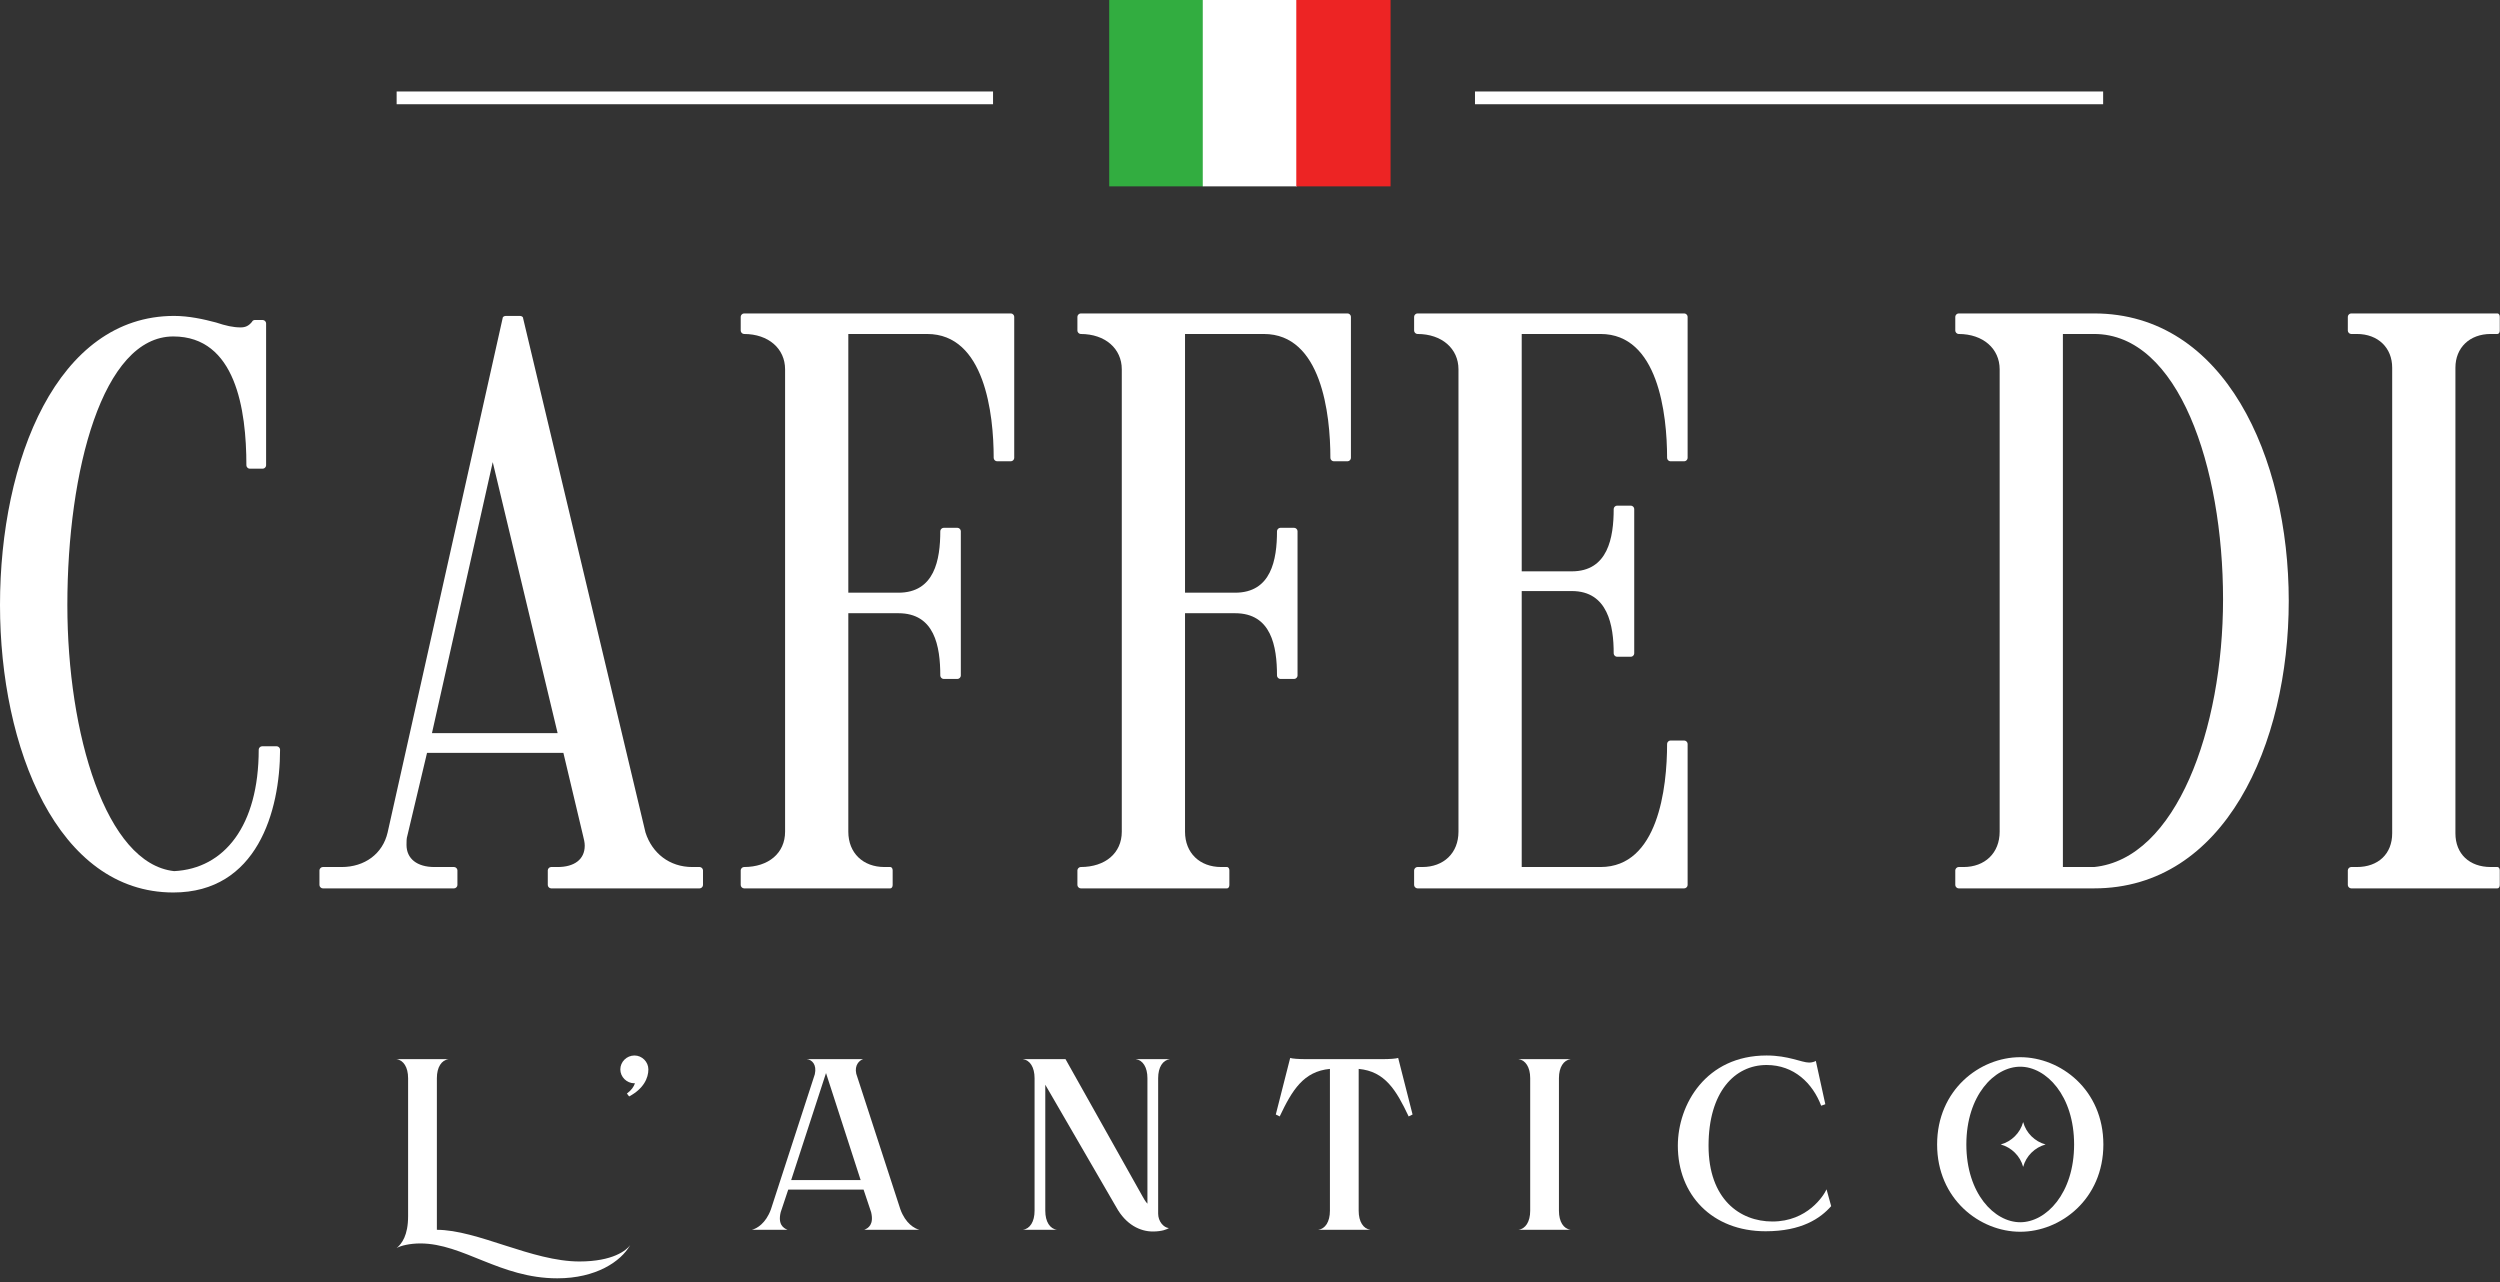 <svg width="349" height="179" viewBox="0 0 349 179" fill="none" xmlns="http://www.w3.org/2000/svg">
<rect x="0" y="0" width="349" height="179" fill="#333333" stroke="none"/>
<path d="M168.005 26.016H154.845V0H168.005V26.016Z" fill="#32AD40"/>
<path d="M181.066 26.016H167.906V0H181.066V26.016Z" fill="white"/>
<path d="M194.123 26.016H180.963V0H194.123V26.016Z" fill="#ED2424"/>
<path d="M138.628 14.551H55.371V12.771H138.628V14.551Z" fill="white"/>
<path d="M293.598 14.551H205.909V12.771H293.598V14.551Z" fill="white"/>
<path d="M0 84.459C0 64.165 8.027 44.102 24.307 44.102C26.369 44.102 28.435 44.561 30.153 45.019C31.529 45.477 32.563 45.706 33.595 45.706C34.283 45.706 34.741 45.477 35.2 44.903C35.2 44.79 35.429 44.674 35.543 44.674H36.689C36.919 44.674 37.148 44.903 37.148 45.133V64.969C37.148 65.199 36.919 65.429 36.689 65.429H34.855C34.625 65.429 34.396 65.199 34.396 64.969C34.396 57.173 32.907 46.969 24.192 46.969C14.333 46.969 9.403 65.657 9.403 84.459C9.403 102.461 14.792 120.578 24.307 121.609C31.3 121.265 36.117 115.302 36.117 104.639C36.117 104.41 36.347 104.181 36.576 104.181H38.639C38.868 104.181 39.097 104.41 39.097 104.639C39.097 113.239 35.888 124.591 24.192 124.591C8.027 124.591 0 104.41 0 84.459Z" fill="white"/>
<path d="M60.302 102.347H77.844L68.787 64.51L60.302 102.347ZM44.595 123.557V121.494C44.595 121.265 44.825 121.037 45.054 121.037H47.691C50.899 121.037 53.423 119.202 54.111 116.219L70.163 44.445C70.163 44.215 70.392 44.102 70.622 44.102H72.571C72.8 44.102 73.03 44.215 73.03 44.445L90.112 116.219C91.031 119.086 93.439 121.037 96.65 121.037H97.68C97.91 121.037 98.139 121.265 98.139 121.494V123.557C98.139 123.786 97.91 124.017 97.68 124.017H76.927C76.698 124.017 76.471 123.786 76.471 123.557V121.494C76.471 121.265 76.698 121.037 76.927 121.037H77.844C80.138 121.037 81.629 120.003 81.629 118.054C81.629 117.597 81.514 117.137 81.398 116.678L78.648 105.098H59.614L56.864 116.678C56.748 117.023 56.748 117.482 56.748 117.941C56.748 119.889 58.238 121.037 60.647 121.037H63.398C63.627 121.037 63.856 121.265 63.856 121.494V123.557C63.856 123.786 63.627 124.017 63.398 124.017H45.054C44.825 124.017 44.595 123.786 44.595 123.557Z" fill="white"/>
<path d="M103.403 46.164V44.216C103.403 43.986 103.633 43.756 103.862 43.756H141.127C141.357 43.756 141.586 43.986 141.586 44.216V63.936C141.586 64.165 141.357 64.394 141.127 64.394H139.178C138.949 64.394 138.719 64.165 138.719 63.936C138.719 57.745 137.457 46.624 129.431 46.624H118.425V82.741H125.418C130.465 82.741 131.265 78.154 131.265 74.141C131.265 73.913 131.494 73.684 131.725 73.684H133.673C133.902 73.684 134.131 73.913 134.131 74.141V94.321C134.131 94.55 133.902 94.78 133.673 94.78H131.725C131.494 94.78 131.265 94.55 131.265 94.321C131.265 90.192 130.465 85.606 125.418 85.606H118.425V116.105C118.425 119.085 120.489 121.036 123.469 121.036H124.273C124.502 121.036 124.615 121.265 124.615 121.494V123.557C124.615 123.786 124.502 124.017 124.273 124.017H103.862C103.633 124.017 103.403 123.786 103.403 123.557V121.494C103.403 121.265 103.633 121.036 103.862 121.036C107.303 121.036 109.598 119.085 109.598 116.105V51.553C109.598 48.688 107.303 46.624 103.862 46.624C103.633 46.624 103.403 46.393 103.403 46.164Z" fill="white"/>
<path d="M150.406 46.164V44.216C150.406 43.986 150.637 43.756 150.866 43.756H188.13C188.36 43.756 188.589 43.986 188.589 44.216V63.936C188.589 64.165 188.36 64.394 188.13 64.394H186.182C185.952 64.394 185.722 64.165 185.722 63.936C185.722 57.745 184.46 46.624 176.434 46.624H165.429V82.741H172.421C177.468 82.741 178.269 78.154 178.269 74.141C178.269 73.913 178.498 73.684 178.728 73.684H180.677C180.906 73.684 181.136 73.913 181.136 74.141V94.321C181.136 94.55 180.906 94.78 180.677 94.78H178.728C178.498 94.78 178.269 94.55 178.269 94.321C178.269 90.192 177.468 85.606 172.421 85.606H165.429V116.105C165.429 119.085 167.492 121.036 170.473 121.036H171.276C171.505 121.036 171.62 121.265 171.62 121.494V123.557C171.62 123.786 171.505 124.017 171.276 124.017H150.866C150.637 124.017 150.406 123.786 150.406 123.557V121.494C150.406 121.265 150.637 121.036 150.866 121.036C154.306 121.036 156.601 119.085 156.601 116.105V51.553C156.601 48.688 154.306 46.624 150.866 46.624C150.637 46.624 150.406 46.393 150.406 46.164Z" fill="white"/>
<path d="M197.868 43.756H235.132C235.363 43.756 235.592 43.987 235.592 44.216V63.936C235.592 64.165 235.363 64.395 235.132 64.395H233.184C232.955 64.395 232.727 64.165 232.727 63.936C232.727 57.744 231.463 46.623 223.438 46.623H212.431V79.759H219.424C224.47 79.759 225.272 75.057 225.272 71.044C225.272 70.817 225.502 70.588 225.73 70.588H227.679C227.908 70.588 228.138 70.817 228.138 71.044V91.225C228.138 91.455 227.908 91.684 227.679 91.684H225.73C225.502 91.684 225.272 91.455 225.272 91.225C225.272 87.327 224.47 82.511 219.424 82.511H212.431V121.036H223.438C231.463 121.036 232.727 110.028 232.727 103.837C232.727 103.608 232.955 103.379 233.184 103.379H235.132C235.363 103.379 235.592 103.608 235.592 103.837V123.557C235.592 123.785 235.363 124.016 235.132 124.016H197.868C197.639 124.016 197.41 123.785 197.41 123.557V121.495C197.41 121.265 197.639 121.036 197.868 121.036H198.558C201.539 121.036 203.603 119.085 203.603 116.105V51.553C203.603 48.687 201.31 46.623 197.868 46.623C197.639 46.623 197.41 46.394 197.41 46.164V44.216C197.41 43.987 197.639 43.756 197.868 43.756Z" fill="white"/>
<path d="M287.98 46.623V121.037H292.336C303.803 119.889 310.338 101.773 310.338 83.658C310.338 65.199 304.146 46.623 292.336 46.623H287.98ZM273.418 43.757H292.336C310.566 43.757 319.51 63.822 319.51 83.887C319.51 103.95 310.566 124.017 292.336 124.017H273.418C273.188 124.017 272.958 123.786 272.958 123.557V121.494C272.958 121.265 273.188 121.037 273.418 121.037H274.106C277.087 121.037 279.152 119.086 279.152 116.105V51.553C279.152 48.687 276.858 46.623 273.418 46.623C273.188 46.623 272.958 46.393 272.958 46.163V44.215C272.958 43.986 273.188 43.757 273.418 43.757Z" fill="white"/>
<path d="M328.215 121.036H329.02C331.999 121.036 333.949 119.201 333.949 116.336V51.324C333.949 48.573 331.999 46.623 329.02 46.623H328.215C327.985 46.623 327.756 46.394 327.756 46.164V44.216C327.756 43.987 327.985 43.756 328.215 43.756H348.627C348.855 43.756 348.968 43.987 348.968 44.216V46.164C348.968 46.394 348.855 46.623 348.627 46.623H347.708C344.727 46.623 342.777 48.573 342.777 51.324V116.336C342.777 119.201 344.727 121.036 347.708 121.036H348.627C348.855 121.036 348.968 121.265 348.968 121.495V123.557C348.968 123.785 348.855 124.016 348.627 124.016H328.215C327.985 124.016 327.756 123.785 327.756 123.557V121.495C327.756 121.265 327.985 121.036 328.215 121.036Z" fill="white"/>
<path d="M87.974 173.822C86.681 176.102 83.21 178.453 77.797 178.453C69.801 178.453 64.662 173.584 58.671 173.584C57.243 173.584 55.915 173.893 55.371 174.233C56.087 173.62 56.971 172.494 56.971 169.774V150.512C56.971 148.98 56.326 147.994 55.338 147.857H60.987H62.621C61.634 147.994 60.987 148.98 60.987 150.512V171.68H60.953C66.67 171.68 74.259 176.102 80.894 176.102C85.558 176.102 87.463 174.538 87.974 173.822Z" fill="white"/>
<path d="M90.513 149.288C90.513 150.48 89.868 151.976 87.825 153.065L87.517 152.657C88.163 152.18 88.472 151.704 88.641 151.228H88.574C87.485 151.228 86.598 150.342 86.598 149.288C86.598 148.232 87.485 147.346 88.574 147.346C89.627 147.346 90.513 148.232 90.513 149.288Z" fill="white"/>
<path d="M120.146 164.738L115.312 149.798L110.447 164.738H120.146ZM128.347 171.679H122.391H120.655C121.234 171.441 122.016 170.931 121.61 169.227L120.554 166.065H110.039L108.984 169.227C108.574 170.931 109.356 171.441 109.936 171.679H106.704H104.966C105.648 171.51 106.908 170.794 107.622 168.821L113.748 149.967C114.054 148.606 113.34 147.926 112.623 147.858H114.666H118.887H120.486C119.976 148.027 119.26 148.674 119.534 149.899L125.692 168.821C126.408 170.794 127.667 171.51 128.347 171.679Z" fill="white"/>
<path d="M163.177 171.441C162.904 171.612 162.222 171.917 160.929 171.917C159.194 171.917 157.188 170.998 155.825 168.514L145.922 151.43V169.025C145.922 170.556 146.569 171.542 147.556 171.68H144.426H142.792C143.778 171.542 144.426 170.556 144.426 169.025V150.512C144.426 148.98 143.778 147.994 142.792 147.858H144.426H147.556H148.746L159.5 167.018C159.672 167.324 159.874 167.698 160.181 168.037V150.512C160.181 148.98 159.536 147.994 158.548 147.858H161.678H163.312C162.324 147.994 161.678 148.98 161.678 150.512V169.434C161.678 170.488 162.428 171.373 163.177 171.441Z" fill="white"/>
<path d="M197.194 155.583L196.649 155.854C194.913 152.179 193.347 149.559 189.671 149.219V169.025C189.671 170.555 190.319 171.543 191.306 171.679H185.657H184.023C185.01 171.543 185.657 170.555 185.657 169.025V149.219C181.982 149.559 180.382 152.179 178.646 155.854L178.102 155.583L180.11 147.687C180.415 147.789 181.199 147.858 182.493 147.858H186.303H189.671H192.802C194.095 147.858 194.879 147.789 195.185 147.687L197.194 155.583Z" fill="white"/>
<path d="M219.263 171.679H213.615H211.98C212.967 171.542 213.615 170.555 213.615 169.025V150.511C213.615 148.981 212.967 147.994 211.98 147.858H217.628H219.263C218.276 147.994 217.628 148.981 217.628 150.511V169.025C217.628 170.555 218.276 171.542 219.263 171.679Z" fill="white"/>
<path d="M255.631 168.377C254.134 170.08 251.513 171.884 246.477 171.884C238.99 171.884 234.226 166.778 234.226 159.94C234.226 154.153 238.171 147.346 246.613 147.346C249.675 147.346 251.513 148.333 252.535 148.333C253.182 148.333 253.489 148.097 253.489 148.097L254.815 154.153L254.235 154.357C253.046 151.228 250.459 148.674 246.613 148.674C242.155 148.674 238.513 152.453 238.513 159.94C238.513 167.39 242.869 170.522 247.431 170.522C252.329 170.522 254.611 166.881 254.985 166.03L255.631 168.377Z" fill="white"/>
<path d="M285.565 159.768C284.065 160.178 282.842 161.369 282.432 162.901C282.025 161.369 280.798 160.178 279.302 159.768C280.798 159.36 282.025 158.169 282.432 156.637C282.842 158.169 284.065 159.36 285.565 159.768ZM289.545 159.768C289.545 152.928 285.632 148.912 282.025 148.912C278.417 148.912 274.502 152.928 274.502 159.768C274.502 166.61 278.417 170.625 282.025 170.625C285.632 170.625 289.545 166.61 289.545 159.768ZM293.63 159.768C293.63 167.39 287.673 171.953 282.025 171.953C276.374 171.953 270.421 167.39 270.421 159.768C270.421 152.144 276.374 147.584 282.025 147.584C287.673 147.584 293.63 152.144 293.63 159.768Z" fill="white"/>
</svg>
